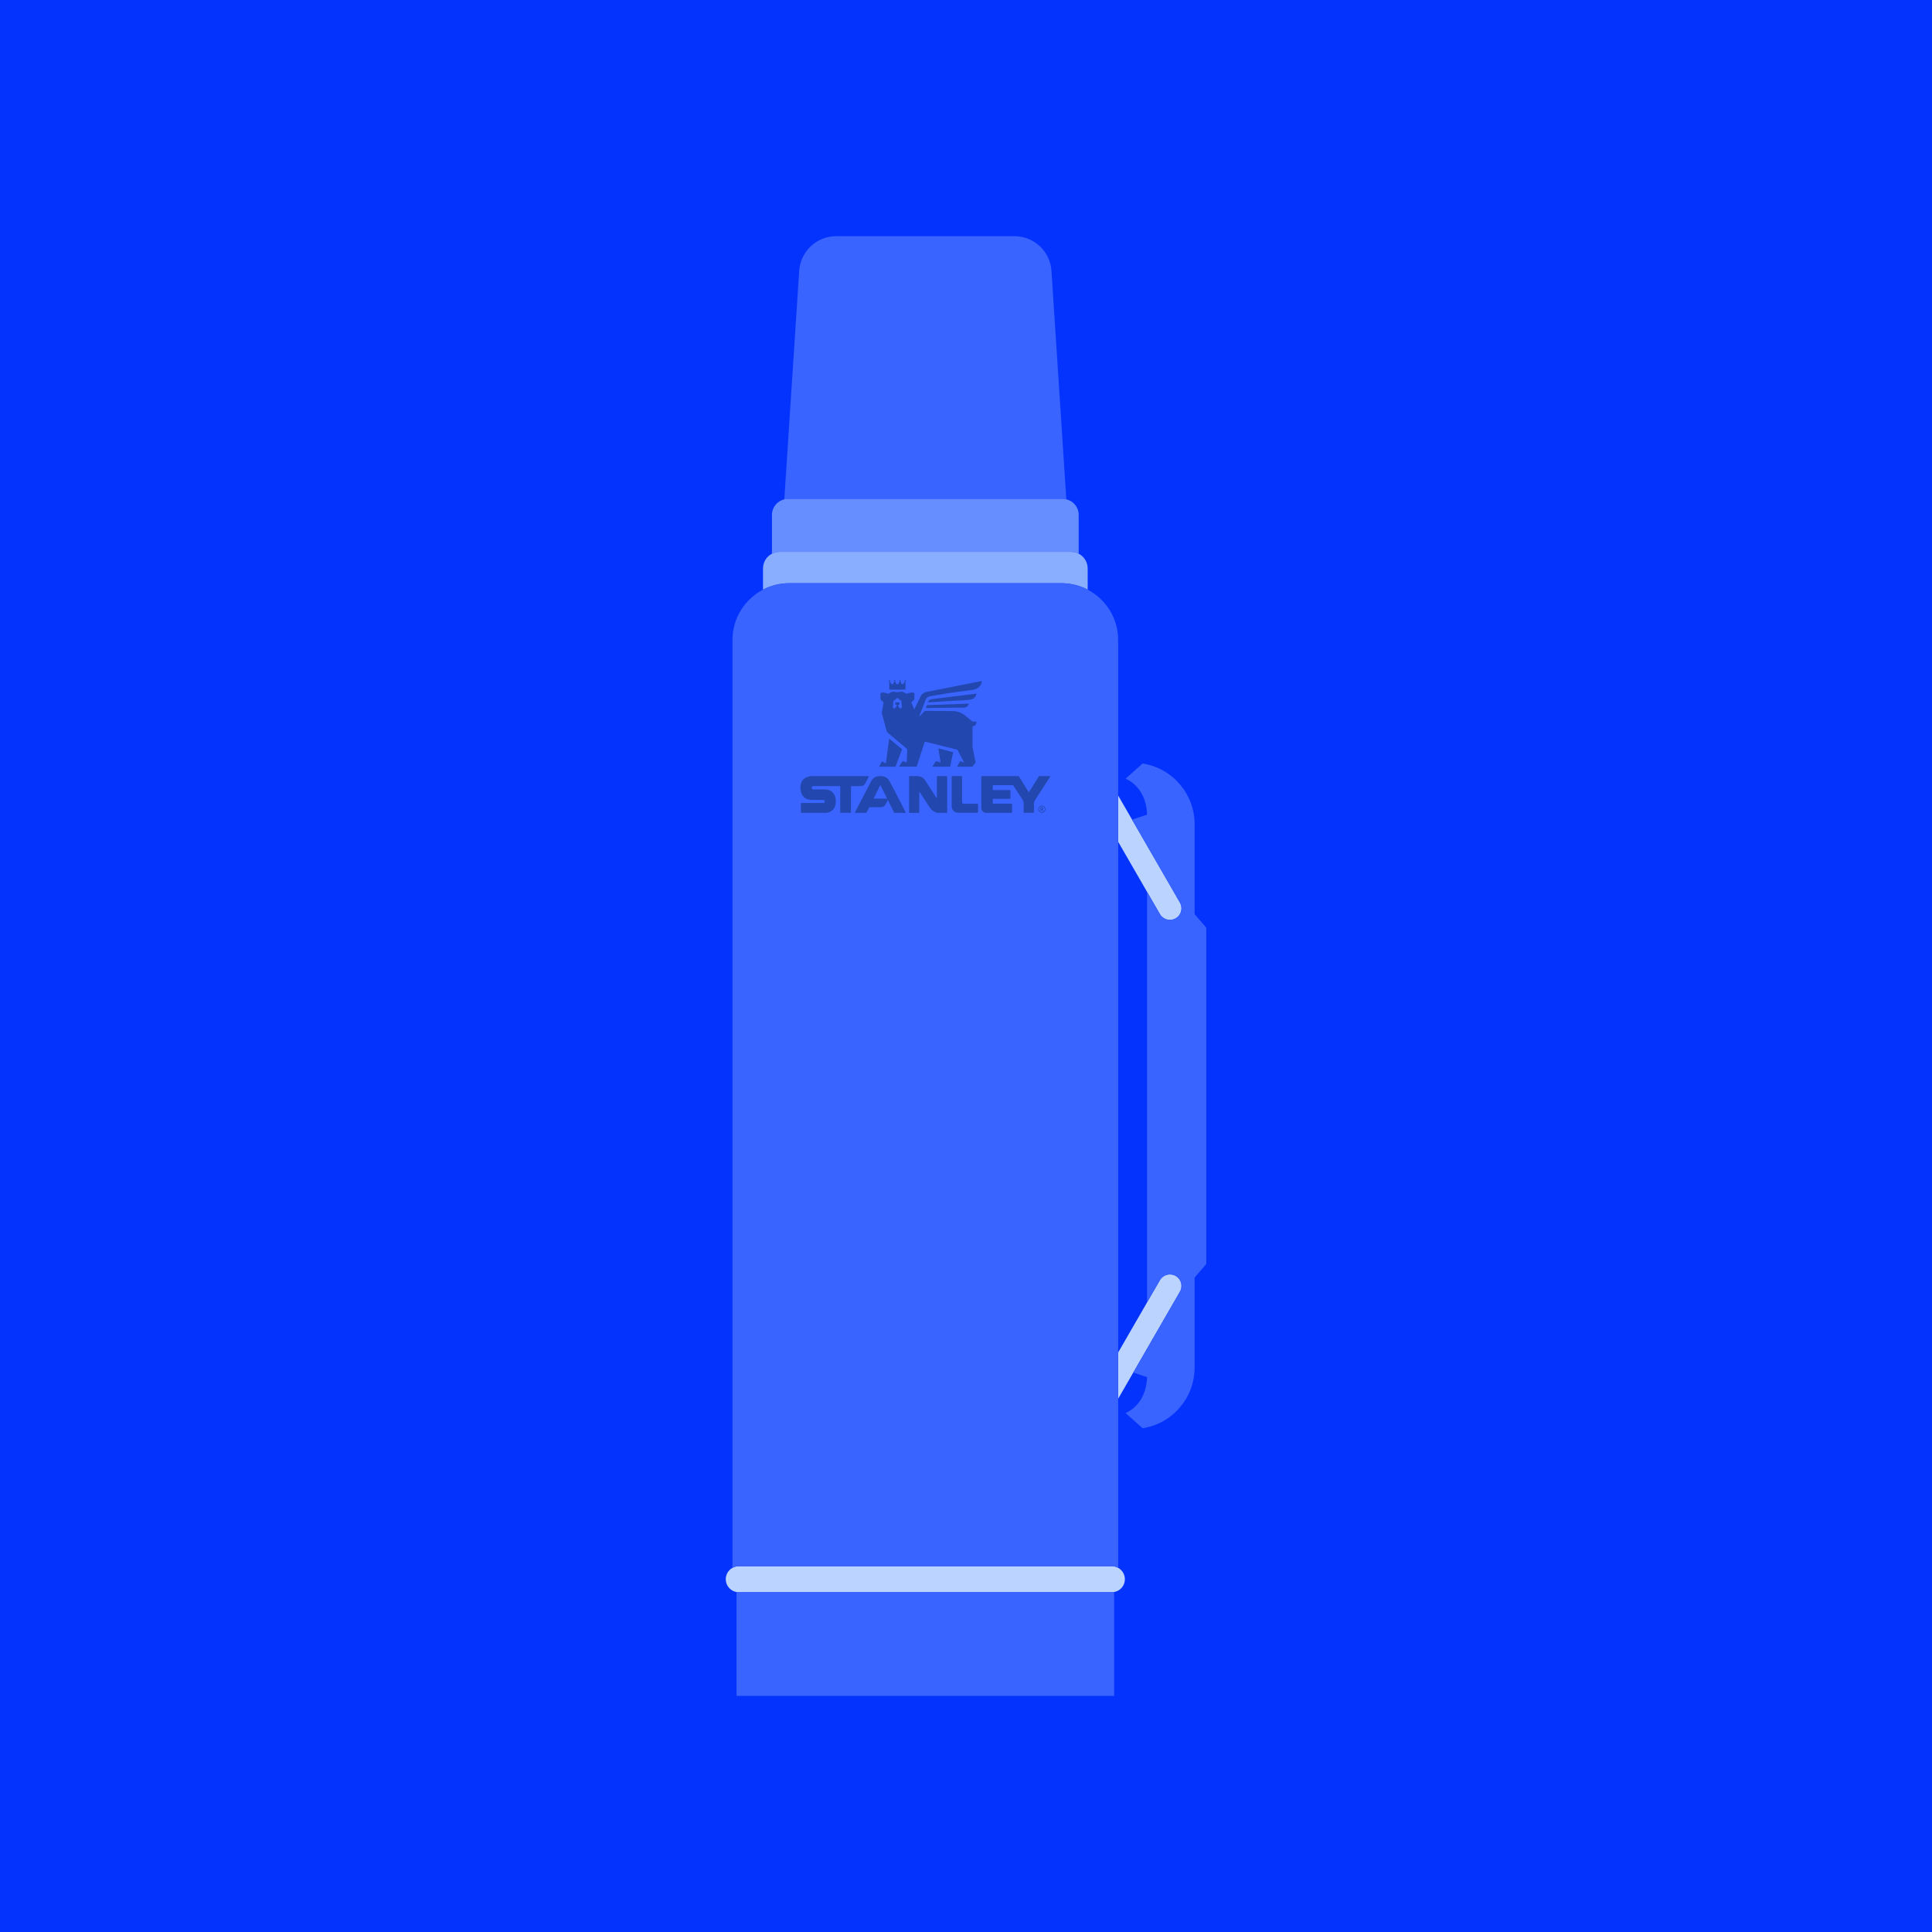 <svg viewBox="0 0 483.45 483.45" xmlns="http://www.w3.org/2000/svg" data-name="katman 2" id="katman_2">
  <defs>
    <style>
      .cls-1 {
        fill: #668eff;
      }

      .cls-2 {
        fill: #2247af;
      }

      .cls-3 {
        fill: #8aaeff;
      }

      .cls-4 {
        fill: #bbd4ff;
      }

      .cls-5 {
        fill: #3964ff;
      }

      .cls-6 {
        fill: #0533fe;
      }
    </style>
  </defs>
  <g data-name="katman 1" id="katman_1">
    <rect height="483.45" width="483.45" class="cls-6"></rect>
    <g>
      <path d="M294.2,319.28c1.39.79,1.86,2.56,1.06,3.94l-9.58,16.6-2.09,3.62h-.01s-.3.54-.3.54l-3.48,6.03v-11.57l7.23-12.53,3.22-5.58c.8-1.38,2.57-1.85,3.95-1.05Z" class="cls-4"></path>
      <path d="M283.59,205.64l2.09,3.62,9.58,16.6c.8,1.38.33,3.15-1.06,3.94-1.38.8-3.15.33-3.95-1.05l-3.22-5.58-7.23-12.53v-11.57l3.48,6.03.3.53h.01Z" class="cls-4"></path>
      <path d="M283.59,205.64h-.01s-.3-.54-.3-.54l3.75-1.25c-.22-7.19-5.39-8.98-5.39-8.98l4.27-3.82c7.49,1.16,13.02,7.62,13.02,15.2v22.51l2.91,3.36v84.2l-2.91,3.37v22.51c0,3.79-1.39,7.3-3.71,10.01-2.31,2.7-5.57,4.61-9.31,5.18l-4.27-3.81s5.17-1.8,5.39-8.98l-3.45-1.15h.01s2.09-3.63,2.09-3.63l9.58-16.6c.8-1.38.33-3.15-1.06-3.94-1.38-.8-3.15-.33-3.95,1.05l-3.22,5.58v-102.74l3.22,5.58c.8,1.38,2.57,1.85,3.95,1.05,1.39-.79,1.86-2.56,1.06-3.94l-9.58-16.6-2.09-3.62Z" class="cls-5"></path>
      <path d="M279.8,392.32c1,.56,1.68,1.63,1.68,2.85,0,.9-.36,1.72-.95,2.3-.46.47-1.07.79-1.74.9-.18.04-.37.06-.56.06h-93.37c-.19,0-.38-.02-.56-.05h0c-1.52-.26-2.69-1.6-2.69-3.21,0-.9.37-1.71.95-2.3.22-.21.46-.4.73-.55.46-.25,1-.4,1.57-.4h93.37c.56,0,1.1.15,1.57.4Z" class="cls-4"></path>
      <path d="M278.79,398.37v25.99h-94.49v-25.98c.18.03.37.05.56.05h93.37c.19,0,.38-.02.56-.06Z" class="cls-5"></path>
      <path d="M263.11,67.78l3.72,57.17c-.29-.07-.6-.11-.9-.11h-68.76c-.32,0-.62.04-.91.11l3.72-57.17c.32-4.88,4.37-8.68,9.26-8.68h44.61c4.89,0,8.94,3.8,9.26,8.68Z" class="cls-5"></path>
      <path d="M269.92,128.84v9.71c-.57-.3-1.22-.46-1.9-.46h-72.95c-.68,0-1.33.16-1.9.46v-9.71c0-1.89,1.32-3.48,3.09-3.89.29-.07.59-.11.91-.11h68.76c.3,0,.61.04.9.11,1.77.4,3.09,1.99,3.09,3.89Z" class="cls-1"></path>
      <path d="M272.17,142.24v5.31c-1.97-1.03-4.21-1.61-6.57-1.61h-68.1c-2.37,0-4.61.58-6.57,1.61v-5.31c0-1.61.91-3,2.24-3.69.57-.3,1.22-.46,1.9-.46h72.95c.68,0,1.33.16,1.9.46,1.33.69,2.25,2.08,2.25,3.69Z" class="cls-3"></path>
      <path d="M279.8,350.01v42.31c-.47-.25-1.01-.4-1.57-.4h-93.37c-.57,0-1.11.15-1.57.4v-232.18c0-5.47,3.1-10.22,7.64-12.59,1.96-1.03,4.2-1.61,6.57-1.61h68.1c2.36,0,4.6.58,6.57,1.61,4.53,2.37,7.63,7.12,7.63,12.59v189.87Z" class="cls-5"></path>
      <g>
        <path d="M261.08,202.28c0-.21-.17-.27-.36-.27h-.33v.96h.17v-.41h.12l.22.41h.21l-.25-.42c.14-.02.22-.12.22-.26ZM260.56,202.41v-.26h.15c.09,0,.19.01.19.13,0,.12-.11.13-.21.13h-.13Z" class="cls-2"></path>
        <path d="M260.71,201.6c-.49,0-.89.4-.89.89s.4.89.89.89.89-.4.89-.89-.4-.89-.89-.89ZM260.71,203.23c-.41,0-.74-.33-.74-.74s.33-.74.74-.74.74.33.74.74-.33.74-.74.74Z" class="cls-2"></path>
        <path d="M216.46,196.16l.98-1.95h-14.28s-2.87-.07-2.87,2.9c0,0-.13,3.06,2.88,3.06h2.77s.43-.02.43.3c0,0,.11.46-.41.46h-5.43c-.13,0-.11.12-.11.12v2.24s0,.11.1.11h5.84s2.68.24,2.8-2.8c0,0,.16-3.06-2.8-3.06h-2.83s-.37.05-.37-.43c0,0-.04-.41.37-.41h6.58s.12,0,.14.14v6.4s0,.14.12.15h2.47c.11-.03.1-.14.1-.14v-6.38s-.01-.17.12-.17h2.4s.63,0,.98-.53Z" class="cls-2"></path>
        <path d="M244.61,201.13h-3.52s-.36.02-.36-.5v-6.3c0-.16-.12-.14-.12-.14h-2.35c-.13,0-.12.15-.12.15v7.51s.05,1.53,1.74,1.53h4.72s.14,0,.14-.15v-1.98c0-.15-.12-.13-.12-.13Z" class="cls-2"></path>
        <path d="M262.75,194.2h-2.62c-.13,0-.2.12-.2.12l-2.44,3.86c-.07.07-.11,0-.11,0l-2.4-3.9c-.04-.07-.11-.08-.11-.08h-9.19c-.13,0-.12.16-.12.16v7.78s.03,1.24,1.15,1.26h6.4c.15,0,.14-.16.14-.16v-1.98c0-.16-.14-.16-.14-.16h-4.56c-.11,0-.12-.14-.12-.14v-.93s0-.14.13-.14h4.16c.14,0,.13-.16.13-.16v-1.87c0-.16-.13-.16-.13-.16h-4.19c-.12,0-.11-.13-.11-.13v-.96s0-.13.12-.13h4.92s.06,0,.09.05l2.36,3.63s.24.33.24.83v2.26s0,.14.13.14h2.33c.14,0,.13-.14.13-.14v-2.19s-.03-.47.34-.97l3.75-5.81c.05-.08-.04-.1-.04-.1Z" class="cls-2"></path>
        <path d="M236.88,194.2h-2.32c-.13,0-.12.17-.12.17v5.23c0,.08-.05.08-.05.08-.04.01-.07-.04-.07-.04l-2.78-4.32c-.59-.94-1.52-1.11-1.9-1.11h-2.16v9.06s0,.14.12.14h2.31s.12,0,.12-.14v-5.04s0-.05.03-.06c0,0,.03-.02.07.02l2.57,3.94c.97,1.37,2.16,1.27,2.16,1.27h2.15v-9.02c0-.17-.14-.17-.14-.17Z" class="cls-2"></path>
        <path d="M220.29,194.21c-.81-.02-1.55.16-2.19,1.06-1.46,2.78-4.22,8.13-4.22,8.13h2.92c.11-.21.38-.74.72-1.41h2.9c.47,0,.91-.15,1.21-.75.17-.33.38-.74.53-1.04.72,1.43,1.41,2.82,1.61,3.2,1.34,0,1.15,0,2.92,0,0,0-2.8-5.57-4.22-8.13-.58-.86-1.37-1.08-2.19-1.06ZM218.6,199.84c.86-1.72,1.69-3.4,1.69-3.4,0,0,.83,1.68,1.69,3.4h-3.38Z" class="cls-2"></path>
        <polygon points="234.8 187.27 235.37 190.8 234.21 190.45 233.28 191.85 237.75 191.85 238.51 188.23 234.8 187.27" class="cls-2"></polygon>
        <polygon points="225.74 187.48 222.49 184.82 221.68 191.01 220.68 190.53 219.96 191.85 224.08 191.85 225.74 187.48" class="cls-2"></polygon>
        <path d="M244.36,173.57l-11.22,1.38c-.46.05-.83.36-.98.81,0,0,7.64-.48,9.54-.57,1.77-.09,2.41-.45,2.66-1.62Z" class="cls-2"></path>
        <path d="M231.69,177.16l8.74-.09c1.13.03,1.62,0,2.06-1l-10.54.38-.26.72Z" class="cls-2"></path>
        <path d="M222.53,170.44v2.12h4.04v-2.12c.07-.02.12-.07.12-.14,0-.08-.07-.15-.15-.15s-.15.07-.15.15c0,.06.03.11.08.13h0l-.36.63c-.12.22-.45.21-.56-.01l-.27-.62s.08-.07.08-.13c0-.08-.07-.15-.15-.15s-.15.07-.15.15c0,.06.03.11.08.13l-.28.62c-.06.11-.17.18-.3.19h-.01c-.13,0-.24-.08-.3-.19l-.28-.62s.08-.07.08-.13c0-.08-.07-.15-.15-.15s-.15.07-.15.15c0,.06.03.1.08.13l-.27.62c-.11.23-.43.24-.56.01l-.36-.63h0s.08-.07.08-.13c0-.08-.07-.15-.15-.15s-.15.07-.15.15c0,.07.05.13.12.14Z" class="cls-2"></path>
        <path d="M231.85,173.14c-.67.12-1.23.56-1.51,1.17l-1.56,3.2-.74-1.74.77-.75v-1.59l-.65-.17-1.29.32-1.1-.51-1.21.14-1.19-.14-1.1.51-1.29-.32-.65.17v1.59l.77.75-.46,2.63,1.31,4.78,5.07,4.29-.13,3.31-1.05-.34-.87,1.39h4.42l2.02-6.26,8.17,2.04,1.66,3.18-.98-.32-.76,1.37h3.81l.81-1.04-.76-3.89v-5.18c.53,0,.96-.43.96-.95v-.21h-.95s-1.94-1.56-1.94-1.56c-.88-.71-1.97-1.09-3.1-1.08l-6.92-.04-1.44,1.5,1.68-4.35c.18-.44.58-.75,1.05-.81,1.42-.19,3.82-.77,10.57-1.58,1.82-.22,2.41-1.46,2.43-2.25l-13.83,2.74ZM225.5,177.2l-.03.02c-.12.08-.28.06-.37-.05l-.45-.64s.03-.08.08-.08c.19,0,.35-.16.35-.35v-.35h-1.05v.35c0,.19.16.35.35.35.04,0,.08.03.08.08l-.45.64c-.09.11-.25.13-.37.05l-.03-.02c-.13-.09-.19-.24-.18-.39l.11-1.17c0-.06,0-.11.02-.16.03-.09.09-.16.16-.21.27-.18.83-.64.83-.64h0s0,0,0,0c0,0,.57.47.83.64.07.05.14.12.16.2.02.05.02.11.02.16l.11,1.17c.02.15-.05.3-.18.39Z" class="cls-2"></path>
      </g>
    </g>
  </g>
</svg>